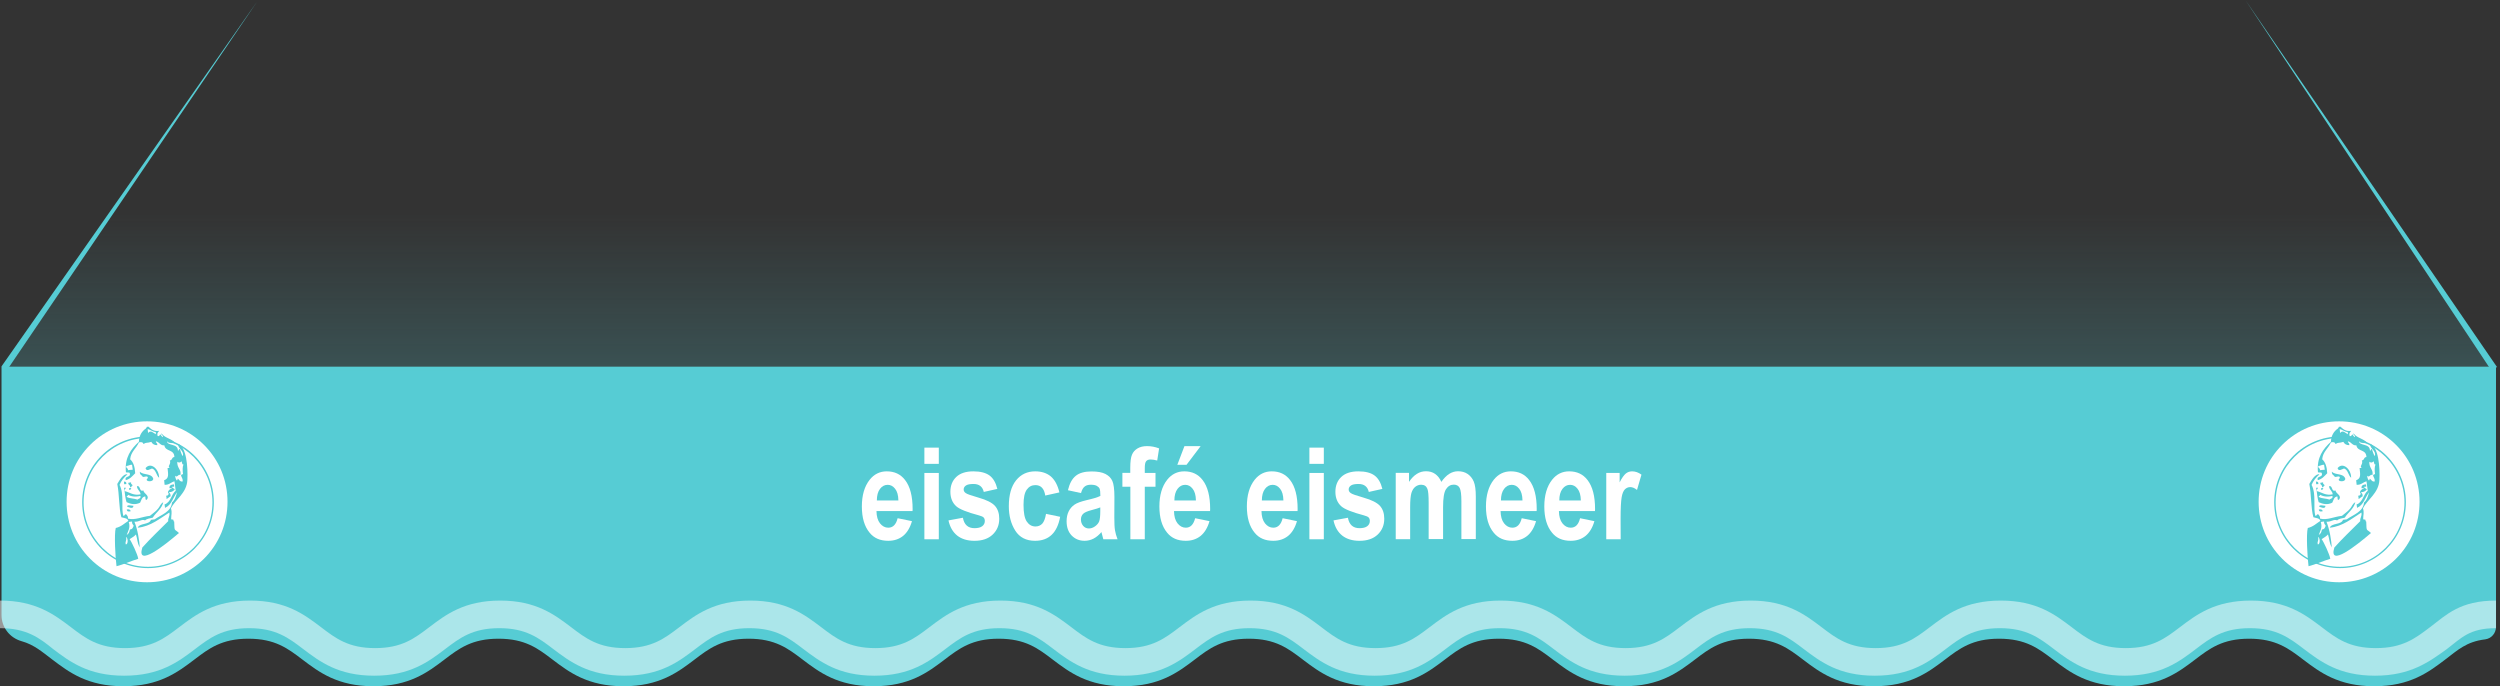 <?xml version="1.0" encoding="utf-8"?>
<!-- Generator: Adobe Illustrator 24.1.0, SVG Export Plug-In . SVG Version: 6.00 Build 0)  -->
<svg version="1.1" id="Layer_1" xmlns="http://www.w3.org/2000/svg" xmlns:xlink="http://www.w3.org/1999/xlink" x="0px" y="0px"
	 viewBox="0 0 2635 723.4" style="enable-background:new 0 0 2635 723.4;" xml:space="preserve">
<rect x="0" y="0" width="2635" height="723.4" fill="#333333" stroke="none"/>
<style type="text/css">
	.st0{fill:none;}
	.st1{fill:#56CCD4;}
	.st2{opacity:0.5;fill:#FFFFFF;enable-background:new    ;}
	.st3{fill:#FFFFFF;}
	.st4{fill-rule:evenodd;clip-rule:evenodd;fill:#56CCD4;}
	.st5{opacity:0.2;fill:url(#SVGID_1_);}
</style>
<path class="st0" d="M-638.4,433.5"/>
<path class="st1" d="M2631.6,386.5H1.6v261.8c0,12.9,8.7,24,21.1,27.5c13.5,3.8,21.7,11.3,32.6,19.5c17.3,13.1,36.9,28,74.7,28
	c37.9,0,57.4-14.9,74.7-28c15.6-11.9,29.1-22.1,57.1-22.1c28.1,0,41.5,10.2,57.1,22.1c17.3,13.1,36.9,28,74.7,28
	c37.9,0,57.4-14.9,74.7-28c15.6-11.9,29.1-22.1,57.1-22.1c28.1,0,41.5,10.2,57.1,22.1c17.3,13.1,36.9,28,74.7,28
	c37.9,0,57.4-14.9,74.7-28c15.6-11.9,29.1-22.1,57.1-22.1s41.5,10.2,57.1,22.1c17.3,13.1,36.9,28,74.7,28c37.9,0,57.4-14.9,74.7-28
	c15.6-11.9,29.1-22.1,57.1-22.1c28.1,0,41.5,10.2,57.1,22.1c17.3,13.1,36.9,28,74.7,28c37.9,0,57.4-14.9,74.7-28
	c15.6-11.9,29.1-22.1,57.1-22.1c28.1,0,41.5,10.2,57.1,22.1c17.3,13.1,36.9,28,74.7,28c37.9,0,57.4-14.9,74.7-28
	c15.6-11.9,29.1-22.1,57.1-22.1c28.1,0,41.5,10.2,57.1,22.1c17.3,13.1,36.9,28,74.7,28c37.9,0,57.4-14.9,74.7-28
	c15.6-11.9,29.1-22.1,57.1-22.1c28.1,0,41.5,10.2,57.1,22.1c17.3,13.1,36.9,28,74.7,28c37.9,0,57.4-14.9,74.7-28
	c15.6-11.9,29.1-22.1,57.1-22.1c28.1,0,41.5,10.2,57.1,22.1c17.3,13.1,36.9,28,74.7,28c37.9,0,57.4-14.9,74.7-28
	c15.6-11.9,29.1-22.1,57.1-22.1c28.1,0,41.5,10.2,57.1,22.1c17.3,13.1,36.9,28,74.7,28s57.4-14.9,74.7-28
	c13.3-10.1,22.5-19,42.2-21.4c6.6-0.8,11.5-6.5,11.5-13.2V386.5H2631.6z"/>
<path class="st2" d="M2503.2,712.2c-37.8,0-57.4-14.9-74.7-28c-15.6-11.9-29-22.1-57.1-22.1c-28,0-41.5,10.2-57.1,22.1
	c-17.3,13.1-36.8,28-74.7,28c-37.8,0-57.4-14.9-74.7-28c-15.6-11.9-29-22.1-57.1-22.1c-28,0-41.5,10.2-57.1,22.1
	c-17.3,13.1-36.8,28-74.7,28s-57.4-14.9-74.7-28c-15.6-11.9-29-22.1-57.1-22.1c-28,0-41.5,10.2-57.1,22.1
	c-17.3,13.1-36.8,28-74.7,28c-37.8,0-57.4-14.9-74.7-28c-15.6-11.9-29-22.1-57.1-22.1c-28,0-41.5,10.2-57.1,22.1
	c-17.3,13.1-36.8,28-74.7,28c-37.8,0-57.4-14.9-74.7-28c-15.6-11.9-29-22.1-57.1-22.1c-28,0-41.5,10.2-57.1,22.1
	c-17.3,13.1-36.8,28-74.7,28c-37.8,0-57.4-14.9-74.7-28c-15.6-11.9-29-22.1-57.1-22.1c-28,0-41.5,10.2-57.1,22.1
	c-17.3,13.1-36.8,28-74.7,28c-37.8,0-57.4-14.9-74.7-28c-15.6-11.9-29-22.1-57.1-22.1s-41.5,10.2-57.1,22.1
	c-17.3,13.1-36.8,28-74.7,28c-37.8,0-57.4-14.9-74.7-28c-15.6-11.9-29-22.1-57.1-22.1c-28,0-41.5,10.2-57.1,22.1
	c-17.3,13.1-36.8,28-74.7,28s-57.4-14.9-74.7-28c-15.6-11.9-29-22.1-57.1-22.1c-28,0-41.5,10.2-57.1,22.1
	c-17.3,13.1-36.8,28-74.7,28c-37.8,0-57.4-14.9-74.7-28C41.5,672.3,28,662.1,0,662.1V633c37.8,0,57.4,14.9,74.7,28
	c15.6,11.9,29,22.1,57.1,22.1c28,0,41.5-10.2,57.1-22.1c17.3-13.1,36.8-28,74.7-28s57.4,14.9,74.7,28c15.6,11.9,29,22.1,57.1,22.1
	c28,0,41.5-10.2,57.1-22.1c17.3-13.1,36.8-28,74.7-28c37.8,0,57.4,14.9,74.7,28c15.6,11.9,29,22.1,57.1,22.1
	c28,0,41.5-10.2,57.1-22.1c17.3-13.1,36.8-28,74.7-28c37.8,0,57.4,14.9,74.7,28c15.6,11.9,29,22.1,57.1,22.1
	c28,0,41.5-10.2,57.1-22.1c17.3-13.1,36.8-28,74.7-28c37.8,0,57.4,14.9,74.7,28c15.6,11.9,29,22.1,57.1,22.1
	c28,0,41.5-10.2,57.1-22.1c17.3-13.1,36.8-28,74.7-28c37.8,0,57.4,14.9,74.7,28c15.6,11.9,29,22.1,57.1,22.1
	c28,0,41.5-10.2,57.1-22.1c17.3-13.1,36.8-28,74.7-28c37.8,0,57.4,14.9,74.7,28c15.6,11.9,29,22.1,57.1,22.1
	c28,0,41.5-10.2,57.1-22.1c17.3-13.1,36.8-28,74.7-28c37.8,0,57.4,14.9,74.7,28c15.6,11.9,29,22.1,57.1,22.1
	c28,0,41.5-10.2,57.1-22.1c17.3-13.1,36.8-28,74.7-28s57.4,14.9,74.7,28c15.6,11.9,29,22.1,57.1,22.1c28,0,41.5-10.2,57.1-22.1
	c17.3-13.1,36.8-28,74.7-28c37.8,0,57.4,14.9,74.7,28c15.6,11.9,29,22.1,57.1,22.1c28,0,41.5-10.2,57.1-22.1
	c17.3-13.1,31.6-28,69.5-28v29.1c-28,0-36.3,10.2-51.9,22.1C2560.6,697.3,2541,712.2,2503.2,712.2z"/>
<g>
	<path class="st3" d="M946.1,546.2l15.1,3.1c-2,7-5.2,12.2-9.4,15.6c-4.3,3.4-9.4,5.1-15.6,5.1c-8.5,0-15-2.8-19.6-8.5
		c-5.5-6.6-8.2-15.8-8.2-27.7c0-11.7,2.7-21.1,8.2-28.1c4.7-5.9,10.7-8.9,18-8.9c8.2,0,14.6,3,19.3,9.1c5.4,6.9,8,17.2,8,30.7
		l-0.1,2.1h-38c0.1,5.6,1.3,9.8,3.7,12.9c2.4,3,5.3,4.6,8.7,4.6C941.2,556.2,944.5,552.8,946.1,546.2z M946.9,527.4
		c-0.1-5.5-1.3-9.6-3.5-12.3c-2.2-2.8-4.8-4.1-7.8-4.1c-3.2,0-5.9,1.4-8.1,4.3c-2.2,2.9-3.3,7-3.3,12.2h22.7L946.9,527.4
		L946.9,527.4z"/>
	<path class="st3" d="M974.3,488.9v-17.1h15.2v17.1H974.3z M974.3,568.4v-69.9h15.2v69.9H974.3z"/>
	<path class="st3" d="M999.7,548.5l15.2-2.8c1.3,7.3,5.4,11,12.2,11c3.6,0,6.4-0.7,8.2-2.1c1.8-1.4,2.7-3.2,2.7-5.5
		c0-1.5-0.4-2.7-1.2-3.6c-0.8-0.9-2.5-1.6-5-2.3c-12.5-3.3-20.4-6.5-23.8-9.5c-4.2-3.7-6.3-8.9-6.3-15.4s2.1-11.7,6.2-15.6
		c4.1-3.9,10.1-5.9,18-5.9c7.5,0,13.2,1.5,17.1,4.4s6.6,7.6,8.2,14.1l-14.3,3.2c-1.3-5.6-4.9-8.4-10.8-8.4c-3.7,0-6.4,0.5-8,1.6
		c-1.6,1.1-2.4,2.5-2.4,4.2c0,1.5,0.7,2.8,2.2,3.8c1.4,1.1,5.9,2.6,13.5,4.8c8.5,2.4,14.2,5.3,17.3,8.7c3,3.4,4.5,7.9,4.5,13.5
		c0,6.8-2.3,12.3-6.9,16.7s-11,6.6-19.2,6.6c-7.4,0-13.5-1.8-18.2-5.5C1004.3,560.8,1001.2,555.5,999.7,548.5z"/>
	<path class="st3" d="M1116.6,519l-14.9,3.3c-1.1-7.3-4.6-11-10.4-11c-3.8,0-6.8,1.6-9.1,4.8c-2.3,3.2-3.4,8.5-3.4,16
		c0,8.3,1.1,14.2,3.4,17.6c2.3,3.4,5.3,5.2,9.2,5.2c2.9,0,5.2-1,7.1-2.9c1.8-2,3.2-5.4,4-10.4l14.9,3.1
		c-3.1,16.9-11.9,25.3-26.5,25.3c-9.3,0-16.3-3.6-20.8-10.7c-4.5-7.1-6.8-15.7-6.8-25.7c0-12,2.6-21.1,7.7-27.4
		c5.1-6.3,11.8-9.4,20.1-9.4c6.7,0,12.2,1.8,16.4,5.3C1111.7,505.7,1114.8,511.3,1116.6,519z"/>
	<path class="st3" d="M1139.4,519.7l-13.8-3c1.7-7.1,4.4-12.1,8.3-15.2c3.8-3.1,9.4-4.6,16.6-4.6c6.4,0,11.3,0.9,14.7,2.7
		c3.4,1.8,5.8,4.2,7.2,7.3c1.4,3.1,2.2,8.7,2.2,16.9l-0.1,21.6c0,6.1,0.2,10.6,0.7,13.5c0.5,3,1.4,6.1,2.7,9.5h-15l-2-7.6
		c-2.6,3.1-5.4,5.4-8.3,6.9s-6.1,2.3-9.4,2.3c-5.6,0-10.1-1.9-13.7-5.6c-3.6-3.8-5.3-8.8-5.3-15c0-4,0.7-7.4,2.2-10.4
		c1.4-2.9,3.5-5.3,6.1-7.1s6.8-3.3,12.6-4.7c7-1.6,11.9-3.1,14.7-4.5c0-3.9-0.3-6.4-0.8-7.6c-0.5-1.2-1.6-2.2-3-3
		c-1.5-0.8-3.5-1.2-6.2-1.2s-4.9,0.6-6.4,1.8C1141.6,514,1140.3,516.3,1139.4,519.7z M1159.7,534.8c-1.9,0.8-4.9,1.7-9,2.8
		c-4.7,1.2-7.8,2.6-9.2,4.1c-1.4,1.5-2.2,3.4-2.2,5.8c0,2.7,0.8,4.9,2.4,6.8c1.6,1.8,3.6,2.7,6,2.7c2.1,0,4.3-0.7,6.4-2.2
		s3.6-3.2,4.4-5.2s1.2-5.7,1.2-11L1159.7,534.8L1159.7,534.8z"/>
	<path class="st3" d="M1182.9,498.4h8.4v-5.3c0-6.4,0.6-11,1.8-13.8c1.2-2.9,3.2-5.1,5.9-6.7c2.7-1.6,6-2.4,10-2.4
		c4.3,0,8.5,0.8,12.7,2.4l-2,12.8c-2.5-0.7-4.8-1.1-7-1.1s-3.7,0.6-4.7,1.9c-1,1.2-1.4,3.7-1.4,7.3v5h11.3V513h-11.3v55.4h-15.2V513
		h-8.4v-14.6H1182.9z"/>
	<path class="st3" d="M1259.7,546.2l15.1,3.1c-2,7-5.2,12.2-9.4,15.6c-4.3,3.4-9.4,5.1-15.6,5.1c-8.5,0-15-2.8-19.6-8.5
		c-5.5-6.6-8.2-15.8-8.2-27.7c0-11.7,2.7-21.1,8.2-28.1c4.7-5.9,10.7-8.9,18-8.9c8.2,0,14.6,3,19.3,9.1c5.4,6.9,8,17.2,8,30.7
		l-0.1,2.1h-38c0.1,5.6,1.3,9.8,3.7,12.9c2.4,3,5.3,4.6,8.7,4.6C1254.8,556.2,1258,552.8,1259.7,546.2z M1260.5,527.4
		c-0.1-5.5-1.3-9.6-3.5-12.3c-2.2-2.8-4.8-4.1-7.8-4.1c-3.2,0-5.9,1.4-8.1,4.3s-3.3,7-3.3,12.2h22.7L1260.5,527.4L1260.5,527.4z
		 M1240.9,489.9l7.5-19.7h17.1l-14.9,19.7H1240.9z"/>
	<path class="st3" d="M1351.9,546.2l15.1,3.1c-2,7-5.2,12.2-9.4,15.6c-4.3,3.4-9.4,5.1-15.6,5.1c-8.5,0-15-2.8-19.6-8.5
		c-5.5-6.6-8.2-15.8-8.2-27.7c0-11.7,2.7-21.1,8.2-28.1c4.7-5.9,10.7-8.9,18-8.9c8.2,0,14.6,3,19.3,9.1c5.4,6.9,8,17.2,8,30.7
		l-0.1,2.1h-38c0.1,5.6,1.3,9.8,3.7,12.9c2.4,3,5.3,4.6,8.7,4.6C1347,556.2,1350.3,552.8,1351.9,546.2z M1352.7,527.4
		c-0.1-5.5-1.3-9.6-3.5-12.3c-2.2-2.8-4.8-4.1-7.8-4.1c-3.2,0-5.9,1.4-8.1,4.3s-3.3,7-3.3,12.2h22.7L1352.7,527.4L1352.7,527.4z"/>
	<path class="st3" d="M1380.1,488.9v-17.1h15.2v17.1H1380.1z M1380.1,568.4v-69.9h15.2v69.9H1380.1z"/>
	<path class="st3" d="M1405.5,548.5l15.2-2.8c1.3,7.3,5.4,11,12.2,11c3.6,0,6.4-0.7,8.2-2.1s2.7-3.2,2.7-5.5c0-1.5-0.4-2.7-1.2-3.6
		c-0.8-0.9-2.5-1.6-5-2.3c-12.5-3.3-20.4-6.5-23.8-9.5c-4.2-3.7-6.3-8.9-6.3-15.4s2.1-11.7,6.2-15.6s10.1-5.9,18-5.9
		c7.5,0,13.2,1.5,17.1,4.4s6.6,7.6,8.2,14.1l-14.3,3.2c-1.3-5.6-4.9-8.4-10.8-8.4c-3.7,0-6.4,0.5-8,1.6c-1.6,1.1-2.4,2.5-2.4,4.2
		c0,1.5,0.7,2.8,2.2,3.8c1.4,1.1,5.9,2.6,13.5,4.8c8.5,2.4,14.2,5.3,17.3,8.7c3,3.4,4.5,7.9,4.5,13.5c0,6.8-2.3,12.3-6.9,16.7
		s-11,6.6-19.2,6.6c-7.4,0-13.5-1.8-18.2-5.5C1410.1,560.8,1407,555.5,1405.5,548.5z"/>
	<path class="st3" d="M1471.1,498.4h14v9.5c2.5-3.7,5.2-6.5,8.2-8.4s6.2-2.8,9.7-2.8c3.7,0,6.9,0.9,9.6,2.8s4.9,4.6,6.6,8.4
		c2.5-3.7,5.3-6.5,8.2-8.4c2.9-1.8,6-2.8,9.3-2.8c3.9,0,7.3,0.9,10.1,2.8s5,4.5,6.5,8s2.2,8.8,2.2,16v44.7h-15.2v-40
		c0-7-0.6-11.6-1.8-13.9c-1.2-2.3-3.3-3.5-6.2-3.5c-3.4,0-6.1,1.6-8.2,4.8s-3.1,9.5-3.1,19v33.6h-15.2V530c0-7.6-0.4-12.5-1.3-14.7
		c-1.1-2.9-3.3-4.4-6.6-4.4c-2.2,0-4.3,0.7-6.2,2.2c-1.9,1.5-3.2,3.7-4.1,6.6c-0.8,2.9-1.3,7.7-1.3,14.6v34h-15.2V498.4z"/>
	<path class="st3" d="M1603.9,546.2l15.1,3.1c-2,7-5.2,12.2-9.4,15.6c-4.3,3.4-9.4,5.1-15.6,5.1c-8.5,0-15-2.8-19.6-8.5
		c-5.5-6.6-8.2-15.8-8.2-27.7c0-11.7,2.7-21.1,8.2-28.1c4.7-5.9,10.7-8.9,18-8.9c8.2,0,14.6,3,19.3,9.1c5.4,6.9,8,17.2,8,30.7
		l-0.1,2.1h-38c0.1,5.6,1.3,9.8,3.7,12.9c2.4,3,5.3,4.6,8.7,4.6C1599.1,556.2,1602.3,552.8,1603.9,546.2z M1604.7,527.4
		c-0.1-5.5-1.3-9.6-3.5-12.3c-2.2-2.8-4.8-4.1-7.8-4.1c-3.2,0-5.9,1.4-8.1,4.3s-3.3,7-3.3,12.2h22.7L1604.7,527.4L1604.7,527.4z"/>
	<path class="st3" d="M1665.4,546.2l15.1,3.1c-2,7-5.2,12.2-9.4,15.6c-4.3,3.4-9.4,5.1-15.6,5.1c-8.5,0-15-2.8-19.6-8.5
		c-5.5-6.6-8.2-15.8-8.2-27.7c0-11.7,2.7-21.1,8.2-28.1c4.7-5.9,10.7-8.9,18-8.9c8.2,0,14.6,3,19.3,9.1c5.4,6.9,8,17.2,8,30.7
		l-0.1,2.1h-38c0.1,5.6,1.3,9.8,3.7,12.9c2.4,3,5.3,4.6,8.7,4.6C1660.6,556.2,1663.8,552.8,1665.4,546.2z M1666.2,527.4
		c-0.1-5.5-1.3-9.6-3.5-12.3c-2.2-2.8-4.8-4.1-7.8-4.1c-3.2,0-5.9,1.4-8.1,4.3s-3.3,7-3.3,12.2h22.7L1666.2,527.4L1666.2,527.4z"/>
	<path class="st3" d="M1708.2,568.4H1693v-69.9h14.1v9.9c2.4-4.7,4.6-7.7,6.5-9.3c1.9-1.5,4.1-2.3,6.6-2.3c3.5,0,6.8,1.2,9.9,3.5
		l-4.7,16.1c-2.5-2-4.9-3-7.1-3c-2.1,0-4,0.8-5.6,2.3c-1.6,1.6-2.8,4.4-3.5,8.5s-1.1,11.6-1.1,22.5L1708.2,568.4L1708.2,568.4z"/>
</g>
<g>
	<polygon class="st1" points="1.5,386.3 270.9,1.8 7.3,390.2 	"/>
</g>
<g>
	<polygon class="st1" points="2626,390.7 2366.6,0 2631.8,386.8 	"/>
</g>
<g>
	<path class="st3" d="M155,613.7c-22.7,0-44-8.8-60-24.8c-16-16-24.8-37.3-24.8-60c0-22.7,8.8-44,24.8-60c16-16,37.3-24.8,60-24.8
		s44,8.8,60,24.8s24.8,37.3,24.8,60c0,22.7-8.8,44-24.8,60C198.8,604.9,177.6,613.7,155,613.7z"/>
	<path class="st1" d="M156,598.8c-38.3,0-69.4-31.1-69.4-69.4S117.7,460,156,460s69.4,31.1,69.4,69.4S194.2,598.8,156,598.8z
		 M156,461.6c-37.4,0-67.9,30.5-67.9,67.9s30.5,67.9,67.9,67.9s67.9-30.5,67.9-67.9S193.4,461.6,156,461.6z"/>
	<g>
		<path class="st4" d="M167.7,503.6c-3-2.4-3.3-8.7-7.5-9.8c-2.5,0.8-5.7,3.5-6.8-0.4C158.9,486.5,167.8,494.5,167.7,503.6z"/>
		<path class="st4" d="M134.3,500c-3.5,3.1-6.5,6.6-8.3,11.1c5.3,9.8,1.3,24.8,4.1,32.7c1.7-0.1,0.8-2.1,3.1-1.6
			c0.7,1.4,2,1.8,1.7,4.4c7.5,2,14.9-2.1,23.1-2.9c2.9-2.6,6.1-4.4,8.7-7.7c1.8-2.1,2.6-5.4,5.4-6.6c-1.7,7.2-7.7,10.6-11.1,16.2
			c-2.9,0.7-6.3,1.1-8.1,2.9c-3.5-1.7-6,1.7-11.2,1.4c3.5,8.6,5.2,20.2,5.6,27.1c-2.9-5.3-2.3-8.5-4-13.7c-1.7,2-4.4,3.5-6.7,5
			c1.8,2,8.7,16.6,9.1,20.7c-6.2,1.7-16.4,6.3-22.9,7.8c-1.2-9-2.6-33.7-0.8-40.3c6-1.4,9.1-4.9,13.3-7.5c-1-3.1-4.7-2.9-7.4-3.8
			c-2.7-9.6-2-23.9-4.3-35.1C125.7,506.4,130.1,498.9,134.3,500z M133.6,563.8c2.1-1.1,2.9-3.1,3.3-5.7c2.9-0.2,3.3-2.3,4-4
			c-0.7-1.4-2-1.8-1.7-4.4c-1.2,0.1-2.3,0.2-3.5,0.5C137.7,556.5,134.9,559.5,133.6,563.8z M132.6,573.8c2.7,0.1,2.5-7.3,0.1-7.8
			C134.1,569.8,131.5,570.5,132.6,573.8z"/>
		<path class="st4" d="M147.4,497.1c3.5,4,11.9,1.3,14.1,7.3c0.4,3.1-5,3.5-6.6,2c-1.1-2.3,1.7-1.4,0.7-3.7c-0.7-1.3-3.6,0.2-5.1,0
			C149.7,500.5,147.1,500.9,147.4,497.1z"/>
		<path class="st4" d="M130.6,507.6c1.7-0.1,2.7,0.4,2.6,2.6c-0.7,0.1-1.6,0.2-2.3,0.2C130.8,509.7,130.7,508.6,130.6,507.6z"/>
		<path class="st4" d="M135.3,508.8c1-0.1,1.8-0.2,2.9-0.4c-0.5,2.5,1.4,1.7,1.6,3.5c-1.7-0.2-0.5,2.1-2.7,1.6
			C137.4,510.5,134.8,511.6,135.3,508.8z"/>
		<path class="st4" d="M132.4,514c0.4,1.7-1.7,1.4-0.7,3.7c5.3,1.3,9,4.9,16.5,3.3c-0.5-3.9-3.5-4.4-3.9-8.5
			c4.2-1.1,2.1,6.3,6.8,4.4c0.4,3.6,7.2,5.3,3.6,9.8c-2,0.8-1.1-2.3-1.6-3.5c-3.8,0.5-4,4-5.4,6.6c-5.3,2.7-9.9,1.4-14.3-0.5
			c-1.3-3.8-1.7-8.7-2.3-13.3C130.4,514.3,130.9,513.7,132.4,514z M133.8,523.9c3.1,1.7,7.8,1.4,11.2,2.7c1-1.3,4-1,2.9-3.9
			c-5.7,1.4-9.9,0.5-13.2-1.3C135.6,523.2,132.8,522.1,133.8,523.9z"/>
		<path class="st4" d="M135.9,514.6c0.7-0.1,1.6-0.2,2.3-0.2c0.4,1.6-1,1.7-2,2C136.1,515.8,136.1,515.3,135.9,514.6z"/>
		<path class="st4" d="M140.6,533.1c0.2,4-5.5,1.4-6.7,0.8C133.9,531.6,139,533.1,140.6,533.1z"/>
		<path class="st4" d="M133.6,537c2.4-0.5,3.7,0.1,4.2,1.8C135.6,539.4,133.8,539.4,133.6,537z"/>
		<path class="st4" d="M154.7,449.9c0.5-0.1,1.2-0.1,1.7-0.2c2.9,2.6,5.7,5.3,11.4,4.4c-1.1,1.4-2.6,2.5-1.6,5.5
			c2.4,0.5,1.7-1.6,3.1-1.6c0.4,1.3,1.4,1.7,2,2.7c1.8-1.7-1.8-1.6-1.1-4c3.7,5.5,11.6,5.4,15.2,11.2c-2.6-1.7-7.8,0.1-9.4-2.9
			c0.2,5.3,11.4,2,11.5,9.8c1.8,0.5,0.2-1.8,2.1-1.4c1,2.7,1.6,5.6,3.1,7.4c1.6-6.1-5-7.2-5.1-13c9.1,3.3,10.5,24.6,9.9,37.9
			c-0.5,14.1-13.2,21.2-17.3,30.1c1.4,4.7,0.2,6.7,0.2,11.2c0.2,1.1,1.8,0.1,2.4,1c0,0.8,0.1,1.7,0.8,1.7c0.4,11.4,0,7.2,5,12.1
			c-14.9,12.8-45.2,36.9-38.6,15.3c8.7-9.8,18.1-18.5,27.3-27.8c-0.5-3.7,2.1-5,1.2-9.1c-9.8,6.1-19.7,14.7-33.3,16
			c1.7-5.1,12.3-2.9,13.9-8.3c1.3-0.1,2.6-0.4,3.9-0.5c7.2-5.1,17.3-7.7,18.3-17.8c3.1-2.5,4.1-6.8,5.4-10.8
			c-4.4,5.3-5.5,13.3-12.8,16.5c-0.1-1.2-0.2-2.4-0.5-3.6c6.9-2.4,6.9-10.5,11.8-14.5c-0.5-3.3-0.8-6.6-1.3-9.9
			c-3.9,1-5.3,3.8-10.4,3.7c-0.2-1.6-0.4-3-0.5-4.8c5.3-2,4.3-6,3.6-12.9c0.7-0.1,1.6-0.2,2.3-0.2c-2.9-1.6,1.8-3.9,0.1-7.8
			c2.9-0.2,1.8-3.5,4.8-3.6c-0.2-8.6-9.3-5.2-10.6-12.3c-4.2,0.4-5.3-3.5-8.6-4.2c-1.4,1.1,1.8,1.4,1.1,4c-2.9,0-5-1.1-6.2-3.5
			c-4.7,1.6-5.2,0.2-8.3,2.3c-0.5-2-2.3-2.4-4.8-1.7c-2.7,6.3-8.6,9.9-9.2,17.8c3.3,2.9,5,7.9,5.3,14.7c-2.9,2.9-5.2,6-9.9,7.3
			c-1.8-5,5.6-2.4,4.2-7.2c-0.2-1.8-3.1-0.2-4.1-1.3c-1.4-15.5,5.4-24.4,13.7-32c0.2-6.3,2.9-10.9,7.4-14
			C153.9,451,154.7,450.9,154.7,449.9z M164.3,457.7c-0.1-0.8-0.2-1.6-0.2-2.4c-3.5-0.1-5.3-2.5-8.5-3c0.1,1.4,0.4,2.7,0.5,4.1
			C158.9,452.7,161.8,456.6,164.3,457.7z M190.1,500.7c-2.5-1.4-3,3.3-5.6,0.7c0.2,3.1,2.5,7.5,2.7,3.1c1.8,0.8,2.4,3.7,5.4,2.9
			c0.2-3.1-1.3-4.2-1.8-6.3c0.2-0.8,1.1-1.2,2.1-1.4c-0.5-3.9-0.7-7.5,0.5-10.2c-1.8,0.5-1.3-2.4-2.1-3.3c-1.4,1.6-2.7,1.7-4.4,0.5
			C186.3,493.2,191.6,495.2,190.1,500.7z M133.1,491.2c-0.4,2.9,2.1,1.7,1.7,4.4c1.7-0.2,3.5-0.5,5.1-0.5c-0.2-1.7-0.5-3.6-0.7-5.3
			C136.5,489.8,135.5,491,133.1,491.2z"/>
		<path class="st4" d="M178.7,514.6c-0.5-3,1.7-3.9,4.7-4.1c0,0.4,0.1,0.8,0.1,1.2c0.8,1.7-1.1,1.2-2.1,1.4c0.2,2,2.5,1.2,2.7,3.1
			c-1.6,1.2-2.7,2.7-6,2.5c0.7,1.4,2,1.8,1.7,4.4c-1.6,0.8-2.6,2-4.2,2.9c-0.1-1.2-0.2-2.4-0.5-3.6c2.4,0.5,1.7-1.6,3.1-1.6
			c-3-2.5,0.7-5.2,3.1-6.3C181.6,513.6,179.6,514.9,178.7,514.6z"/>
	</g>
</g>
<g>
	<path class="st3" d="M2465.4,613.7c-22.7,0-44-8.8-60-24.8c-16-16-24.8-37.3-24.8-60c0-22.7,8.8-44,24.8-60
		c16-16,37.3-24.8,60-24.8s44,8.8,60,24.8c16,16,24.8,37.3,24.8,60c0,22.7-8.8,44-24.8,60C2509.2,604.9,2488,613.7,2465.4,613.7z"/>
	<path class="st1" d="M2466.4,598.8c-38.3,0-69.4-31.1-69.4-69.4s31.1-69.4,69.4-69.4c38.3,0,69.4,31.1,69.4,69.4
		S2504.6,598.8,2466.4,598.8z M2466.4,461.6c-37.4,0-67.9,30.5-67.9,67.9s30.5,67.9,67.9,67.9s67.9-30.5,67.9-67.9
		S2503.8,461.6,2466.4,461.6z"/>
	<g>
		<path class="st4" d="M2478.1,503.6c-3-2.4-3.3-8.7-7.5-9.8c-2.5,0.8-5.7,3.5-6.8-0.4C2469.3,486.5,2478.2,494.5,2478.1,503.6z"/>
		<path class="st4" d="M2444.7,500c-3.5,3.1-6.5,6.6-8.3,11.1c5.3,9.8,1.3,24.8,4.1,32.7c1.7-0.1,0.8-2.1,3.1-1.6
			c0.7,1.4,2,1.8,1.7,4.4c7.5,2,14.9-2.1,23.1-2.9c2.9-2.6,6.1-4.4,8.7-7.7c1.8-2.1,2.6-5.4,5.4-6.6c-1.7,7.2-7.7,10.6-11.1,16.2
			c-2.9,0.7-6.3,1.1-8.1,2.9c-3.5-1.7-6,1.7-11.2,1.4c3.5,8.6,5.2,20.2,5.6,27.1c-2.9-5.3-2.3-8.5-4-13.7c-1.7,2-4.4,3.5-6.7,5
			c1.8,2,8.7,16.6,9.1,20.7c-6.2,1.7-16.4,6.3-22.9,7.8c-1.2-9-2.6-33.7-0.8-40.3c6-1.4,9.1-4.9,13.3-7.5c-1-3.1-4.7-2.9-7.4-3.8
			c-2.7-9.6-2-23.9-4.3-35.1C2436.1,506.4,2440.5,498.9,2444.7,500z M2444,563.8c2.1-1.1,2.9-3.1,3.3-5.7c2.9-0.2,3.3-2.3,4-4
			c-0.7-1.4-2-1.8-1.7-4.4c-1.2,0.1-2.3,0.2-3.5,0.5C2448.1,556.5,2445.3,559.5,2444,563.8z M2443,573.8c2.7,0.1,2.5-7.3,0.1-7.8
			C2444.5,569.8,2441.9,570.5,2443,573.8z"/>
		<path class="st4" d="M2457.8,497.1c3.5,4,11.9,1.3,14.1,7.3c0.4,3.1-5,3.5-6.6,2c-1.1-2.3,1.7-1.4,0.7-3.7c-0.7-1.3-3.6,0.2-5.1,0
			C2460.1,500.5,2457.5,500.9,2457.8,497.1z"/>
		<path class="st4" d="M2441,507.6c1.7-0.1,2.7,0.4,2.6,2.6c-0.7,0.1-1.6,0.2-2.3,0.2C2441.2,509.7,2441.1,508.6,2441,507.6z"/>
		<path class="st4" d="M2445.7,508.8c1-0.1,1.8-0.2,2.9-0.4c-0.5,2.5,1.4,1.7,1.6,3.5c-1.7-0.2-0.5,2.1-2.7,1.6
			C2447.8,510.5,2445.2,511.6,2445.7,508.8z"/>
		<path class="st4" d="M2442.9,514c0.4,1.7-1.7,1.4-0.7,3.7c5.3,1.3,9,4.9,16.5,3.3c-0.5-3.9-3.5-4.4-3.9-8.5
			c4.2-1.1,2.1,6.3,6.8,4.4c0.4,3.6,7.2,5.3,3.6,9.8c-2,0.8-1.1-2.3-1.6-3.5c-3.8,0.5-4,4-5.4,6.6c-5.3,2.7-9.9,1.4-14.3-0.5
			c-1.3-3.8-1.7-8.7-2.3-13.3C2440.8,514.3,2441.3,513.7,2442.9,514z M2444.2,523.9c3.1,1.7,7.8,1.4,11.2,2.7c1-1.3,4-1,2.9-3.9
			c-5.7,1.4-9.9,0.5-13.2-1.3C2446,523.2,2443.2,522.1,2444.2,523.9z"/>
		<path class="st4" d="M2446.3,514.6c0.7-0.1,1.6-0.2,2.3-0.2c0.4,1.6-1,1.7-2,2C2446.5,515.8,2446.5,515.3,2446.3,514.6z"/>
		<path class="st4" d="M2451,533.1c0.2,4-5.5,1.4-6.7,0.8C2444.3,531.6,2449.4,533.1,2451,533.1z"/>
		<path class="st4" d="M2444,537c2.4-0.5,3.7,0.1,4.2,1.8C2446,539.4,2444.2,539.4,2444,537z"/>
		<path class="st4" d="M2465.1,449.9c0.5-0.1,1.2-0.1,1.7-0.2c2.9,2.6,5.7,5.3,11.4,4.4c-1.1,1.4-2.6,2.5-1.6,5.5
			c2.4,0.5,1.7-1.6,3.1-1.6c0.4,1.3,1.4,1.7,2,2.7c1.8-1.7-1.8-1.6-1.1-4c3.7,5.5,11.6,5.4,15.2,11.2c-2.6-1.7-7.8,0.1-9.4-2.9
			c0.2,5.3,11.4,2,11.5,9.8c1.8,0.5,0.2-1.8,2.1-1.4c1,2.7,1.6,5.6,3.1,7.4c1.6-6.1-5-7.2-5.1-13c9.1,3.3,10.5,24.6,9.9,37.9
			c-0.5,14.1-13.2,21.2-17.3,30.1c1.4,4.7,0.2,6.7,0.2,11.2c0.2,1.1,1.8,0.1,2.4,1c0,0.8,0.1,1.7,0.8,1.7c0.4,11.4,0,7.2,5,12.1
			c-14.9,12.8-45.2,36.9-38.6,15.3c8.7-9.8,18.1-18.5,27.3-27.8c-0.5-3.7,2.1-5,1.2-9.1c-9.8,6.1-19.7,14.7-33.3,16
			c1.7-5.1,12.3-2.9,13.9-8.3c1.3-0.1,2.6-0.4,3.9-0.5c7.2-5.1,17.3-7.7,18.3-17.8c3.1-2.5,4.1-6.8,5.4-10.8
			c-4.4,5.3-5.5,13.3-12.8,16.5c-0.1-1.2-0.2-2.4-0.5-3.6c6.9-2.4,6.9-10.5,11.8-14.5c-0.5-3.3-0.8-6.6-1.3-9.9
			c-3.9,1-5.3,3.8-10.4,3.7c-0.2-1.6-0.4-3-0.5-4.8c5.3-2,4.3-6,3.6-12.9c0.7-0.1,1.6-0.2,2.3-0.2c-2.9-1.6,1.8-3.9,0.1-7.8
			c2.9-0.2,1.8-3.5,4.8-3.6c-0.2-8.6-9.3-5.2-10.6-12.3c-4.2,0.4-5.3-3.5-8.6-4.2c-1.4,1.1,1.8,1.4,1.1,4c-2.9,0-5-1.1-6.2-3.5
			c-4.7,1.6-5.2,0.2-8.3,2.3c-0.5-2-2.3-2.4-4.8-1.7c-2.7,6.3-8.6,9.9-9.2,17.8c3.3,2.9,5,7.9,5.3,14.7c-2.9,2.9-5.2,6-9.9,7.3
			c-1.8-5,5.6-2.4,4.2-7.2c-0.2-1.8-3.1-0.2-4.1-1.3c-1.4-15.5,5.4-24.4,13.7-32c0.2-6.3,2.9-10.9,7.4-14
			C2464.3,451,2465.1,450.9,2465.1,449.9z M2474.7,457.7c-0.1-0.8-0.2-1.6-0.2-2.4c-3.5-0.1-5.3-2.5-8.5-3c0.1,1.4,0.4,2.7,0.5,4.1
			C2469.3,452.7,2472.2,456.6,2474.7,457.7z M2500.5,500.7c-2.5-1.4-3,3.3-5.6,0.7c0.2,3.1,2.5,7.5,2.7,3.1c1.8,0.8,2.4,3.7,5.4,2.9
			c0.2-3.1-1.3-4.2-1.8-6.3c0.2-0.8,1.1-1.2,2.1-1.4c-0.5-3.9-0.7-7.5,0.5-10.2c-1.8,0.5-1.3-2.4-2.1-3.3c-1.4,1.6-2.7,1.7-4.4,0.5
			C2496.7,493.2,2502,495.2,2500.5,500.7z M2443.5,491.2c-0.4,2.9,2.1,1.7,1.7,4.4c1.7-0.2,3.5-0.5,5.1-0.5
			c-0.2-1.7-0.5-3.6-0.7-5.3C2446.9,489.8,2445.9,491,2443.5,491.2z"/>
		<path class="st4" d="M2489.1,514.6c-0.5-3,1.7-3.9,4.7-4.1c0,0.4,0.1,0.8,0.1,1.2c0.8,1.7-1.1,1.2-2.1,1.4c0.2,2,2.5,1.2,2.7,3.1
			c-1.6,1.2-2.7,2.7-6,2.5c0.7,1.4,2,1.8,1.7,4.4c-1.6,0.8-2.6,2-4.2,2.9c-0.1-1.2-0.2-2.4-0.5-3.6c2.4,0.5,1.7-1.6,3.1-1.6
			c-3-2.5,0.7-5.2,3.1-6.3C2492,513.6,2490,514.9,2489.1,514.6z"/>
	</g>
</g>
<linearGradient id="SVGID_1_" gradientUnits="userSpaceOnUse" x1="1316.65" y1="390.7" x2="1316.65" y2="224.694">
	<stop  offset="0" style="stop-color:#56CCD4"/>
	<stop  offset="1" style="stop-color:#56CCD4;stop-opacity:0"/>
</linearGradient>
<polygon class="st5" points="4.3,390.2 2629,390.7 2518.5,224.7 114.6,224.7 "/>
</svg>
